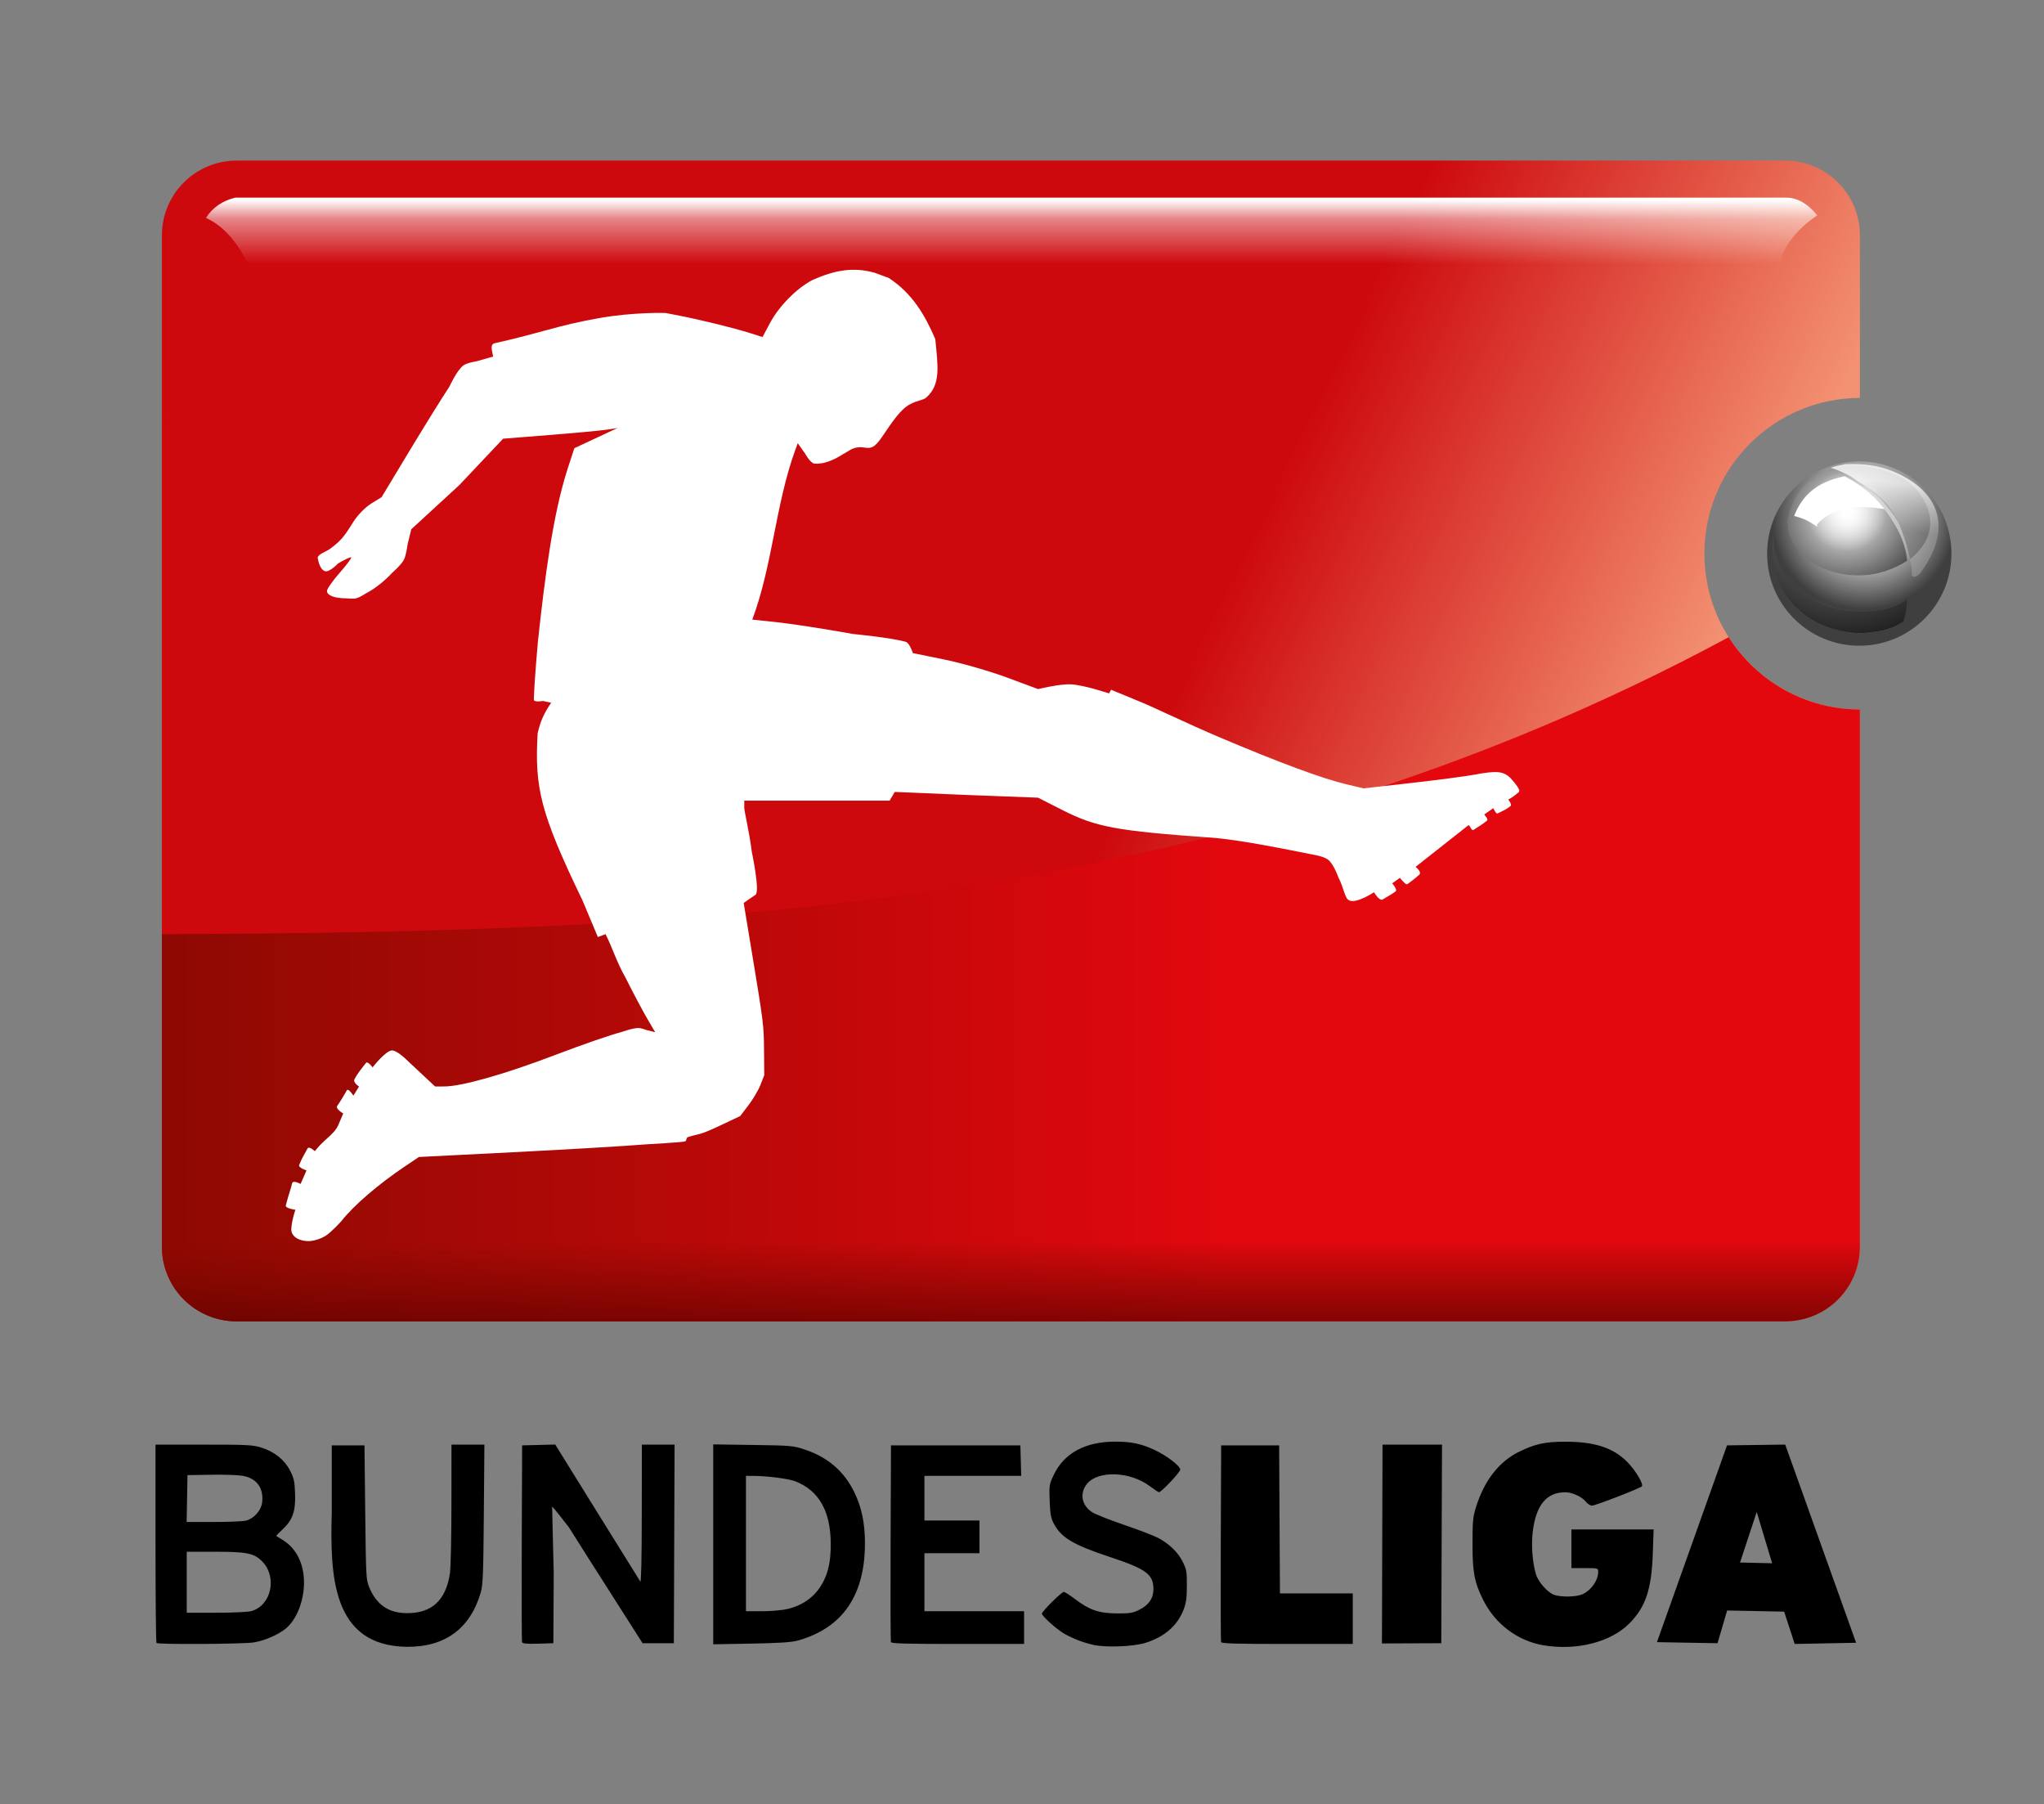 <svg xmlns:dc="http://purl.org/dc/elements/1.1/" xmlns:cc="http://creativecommons.org/ns#" xmlns:rdf="http://www.w3.org/1999/02/22-rdf-syntax-ns#" xmlns:svg="http://www.w3.org/2000/svg" xmlns="http://www.w3.org/2000/svg" xmlns:xlink="http://www.w3.org/1999/xlink" xmlns:sodipodi="http://sodipodi.sourceforge.net/DTD/sodipodi-0.dtd" xmlns:inkscape="http://www.inkscape.org/namespaces/inkscape" id="svg2" inkscape:version="0.48.3.1 r9886" width="636.594" height="561.758" sodipodi:docname="Bundesliga-Logo-2010-SVG.svg"><rect width="100%" height="100%" fill="#808080" stroke="none"/><defs id="defs6"><linearGradient id="linearGradient3817"><stop id="stop3819" offset="0" style="stop-color:#580000;stop-opacity:0.863;"></stop><stop style="stop-color:#740500;stop-opacity:0.514;" offset="0.547" id="stop3821"></stop><stop id="stop3823" offset="0.815" style="stop-color:#800700;stop-opacity:0.255;"></stop><stop id="stop3825" offset="1" style="stop-color:#8c0a00;stop-opacity:0;"></stop></linearGradient><linearGradient id="linearGradient4197"><stop style="stop-color:#ffffff;stop-opacity:1;" offset="0" id="stop4199"></stop><stop id="stop3812" offset="0.3" style="stop-color:#ffffff;stop-opacity:0.498;"></stop><stop style="stop-color:#ffffff;stop-opacity:0;" offset="1" id="stop4201"></stop></linearGradient><linearGradient id="linearGradient4175"><stop style="stop-color:#cd090d;stop-opacity:1;" offset="0" id="stop4177"></stop><stop style="stop-color:#f39272;stop-opacity:1;" offset="1" id="stop4179"></stop></linearGradient><linearGradient inkscape:collect="always" xlink:href="#linearGradient4197" id="linearGradient4203" x1="285.201" y1="49.936" x2="285.201" y2="69.959" gradientUnits="userSpaceOnUse" gradientTransform="translate(3.189,12.274)"></linearGradient><linearGradient inkscape:collect="always" xlink:href="#linearGradient4175-7" id="linearGradient4181-1" x1="88.315" y1="142.177" x2="276.699" y2="299.007" gradientUnits="userSpaceOnUse" gradientTransform="translate(643.313,-63.602)"></linearGradient><linearGradient id="linearGradient4175-7"><stop style="stop-color:#8e0902;stop-opacity:1;" offset="0" id="stop4177-4"></stop><stop style="stop-color:#e2080e;stop-opacity:1;" offset="1" id="stop4179-0"></stop></linearGradient><linearGradient inkscape:collect="always" xlink:href="#linearGradient4175-7-8" id="linearGradient4274-8" gradientUnits="userSpaceOnUse" gradientTransform="translate(676.039,-51.466)" x1="135.59" y1="395.421" x2="361.484" y2="395.421"></linearGradient><linearGradient id="linearGradient4175-7-8"><stop style="stop-color:#580000;stop-opacity:0.863;" offset="0" id="stop4177-4-2"></stop><stop id="stop3814" offset="0.7" style="stop-color:#740500;stop-opacity:0.514;"></stop><stop style="stop-color:#800700;stop-opacity:0.255;" offset="0.904" id="stop3816"></stop><stop style="stop-color:#8c0a00;stop-opacity:0;" offset="1" id="stop4179-0-4"></stop></linearGradient><linearGradient inkscape:collect="always" xlink:href="#linearGradient3817" id="linearGradient4993" gradientUnits="userSpaceOnUse" gradientTransform="translate(81.416,-39.399)" x1="331.918" y1="457.248" x2="331.918" y2="425.5"></linearGradient><linearGradient inkscape:collect="always" xlink:href="#linearGradient4175" id="linearGradient5007" gradientUnits="userSpaceOnUse" gradientTransform="translate(81.423,-39.42)" x1="361.315" y1="96.177" x2="493.699" y2="160.007"></linearGradient><linearGradient inkscape:collect="always" xlink:href="#linearGradient4175-7" id="linearGradient5015" gradientUnits="userSpaceOnUse" gradientTransform="translate(81.409,-39.391)" x1="-29.473" y1="395.421" x2="301.587" y2="395.421"></linearGradient><radialGradient inkscape:collect="always" xlink:href="#linearGradient5246" id="radialGradient5254" cx="413.125" cy="493.487" fx="413.125" fy="493.487" r="15.125" gradientUnits="userSpaceOnUse"></radialGradient><linearGradient id="linearGradient5246"><stop style="stop-color:#ffffff;stop-opacity:1;" offset="0" id="stop5248"></stop><stop style="stop-color:#ffffff;stop-opacity:0;" offset="1" id="stop5250"></stop></linearGradient><linearGradient inkscape:collect="always" xlink:href="#linearGradient5264" id="linearGradient5270" x1="487.966" y1="409.712" x2="486.582" y2="424.712" gradientUnits="userSpaceOnUse" gradientTransform="translate(87.932,-268.703)"></linearGradient><linearGradient id="linearGradient5264"><stop style="stop-color:#ffffff;stop-opacity:0.766;" offset="0" id="stop5266"></stop><stop style="stop-color:#aaaaaa;stop-opacity:0.475;" offset="1" id="stop5268"></stop></linearGradient><radialGradient gradientTransform="translate(87.682,-268.703)" inkscape:collect="always" xlink:href="#linearGradient5256" id="radialGradient5262" cx="475.882" cy="431.512" fx="475.882" fy="431.512" r="28.703" gradientUnits="userSpaceOnUse"></radialGradient><linearGradient id="linearGradient5256"><stop style="stop-color:#efefef;stop-opacity:1;" offset="0" id="stop5258"></stop><stop style="stop-color:#424242;stop-opacity:1;" offset="1" id="stop5260"></stop></linearGradient><radialGradient inkscape:collect="always" xlink:href="#linearGradient5224" id="radialGradient5232" cx="470.81" cy="426.027" fx="470.81" fy="426.027" r="27.812" gradientTransform="matrix(-1.358,1.31,-1.254,-1.3,1646.026,355.736)" gradientUnits="userSpaceOnUse"></radialGradient><linearGradient id="linearGradient5224"><stop style="stop-color:#ffffff;stop-opacity:1;" offset="0" id="stop5226"></stop><stop style="stop-color:#000000;stop-opacity:1;" offset="1" id="stop5228"></stop></linearGradient><radialGradient r="27.812" fy="426.027" fx="470.81" cy="426.027" cx="470.81" gradientTransform="matrix(-1.358,1.31,-1.254,-1.3,1733.709,87.033)" gradientUnits="userSpaceOnUse" id="radialGradient5307" xlink:href="#linearGradient5224" inkscape:collect="always"></radialGradient><radialGradient inkscape:collect="always" xlink:href="#linearGradient5246-4" id="radialGradient5254-1" cx="413.125" cy="493.487" fx="413.125" fy="493.487" r="15.125" gradientUnits="userSpaceOnUse"></radialGradient><linearGradient id="linearGradient5246-4"><stop style="stop-color:#ffffff;stop-opacity:1;" offset="0" id="stop5248-9"></stop><stop style="stop-color:#ffffff;stop-opacity:0;" offset="1" id="stop5250-8"></stop></linearGradient><linearGradient inkscape:collect="always" xlink:href="#linearGradient5264-4" id="linearGradient5270-2" x1="487.966" y1="409.712" x2="486.582" y2="424.712" gradientUnits="userSpaceOnUse" gradientTransform="translate(102.899,-259.325)"></linearGradient><linearGradient id="linearGradient5264-4"><stop style="stop-color:#ffffff;stop-opacity:0.766;" offset="0" id="stop5266-5"></stop><stop style="stop-color:#aaaaaa;stop-opacity:0.475;" offset="1" id="stop5268-2"></stop></linearGradient><radialGradient gradientTransform="translate(103.18,-259.148)" inkscape:collect="always" xlink:href="#linearGradient5256-9" id="radialGradient5262-9" cx="477.296" cy="420.198" fx="477.296" fy="420.198" r="28.703" gradientUnits="userSpaceOnUse"></radialGradient><linearGradient id="linearGradient5256-9"><stop style="stop-color:#efefef;stop-opacity:1;" offset="0" id="stop5258-8"></stop><stop id="stop3820" offset="0.55" style="stop-color:#afafaf;stop-opacity:1;"></stop><stop style="stop-color:#3f3f3f;stop-opacity:1;" offset="1" id="stop5260-3"></stop></linearGradient><radialGradient r="27.812" fy="426.027" fx="470.81" cy="426.027" cx="470.81" gradientTransform="matrix(-1.358,1.31,-1.254,-1.3,1733.709,87.033)" gradientUnits="userSpaceOnUse" id="radialGradient5307-8" xlink:href="#linearGradient5224-6" inkscape:collect="always"></radialGradient><linearGradient id="linearGradient5224-6"><stop style="stop-color:#ffffff;stop-opacity:1;" offset="0" id="stop5226-9"></stop><stop id="stop3818" offset="0.5" style="stop-color:#464646;stop-opacity:1;"></stop><stop style="stop-color:#000000;stop-opacity:1;" offset="1" id="stop5228-8"></stop></linearGradient><radialGradient r="27.812" fy="426.027" fx="470.81" cy="426.027" cx="470.81" gradientTransform="matrix(-1.358,1.31,-1.254,-1.3,1749.206,96.588)" gradientUnits="userSpaceOnUse" id="radialGradient5389" xlink:href="#linearGradient5224-6" inkscape:collect="always"></radialGradient></defs><path style="fill:url(#linearGradient5007);fill-opacity:1;stroke:none" d="M 73.761,50 C 60.834,50 50.417,60.416 50.417,73.344 l 0,314.75 c 0,12.927 10.416,23.344 23.344,23.344 l 482.156,0 c 12.927,0 23.344,-10.416 23.344,-23.344 l 0,-167.188 c -26.757,-0.034 -48.438,-21.735 -48.438,-48.5 0,-26.765 21.68,-48.466 48.438,-48.5 l 0,-50.562 C 579.261,60.416 568.845,50 555.917,50 L 73.761,50 z" id="rect3405" inkscape:connector-curvature="0"></path><path style="fill:url(#linearGradient4203);fill-opacity:1;stroke:none" d="m 64.15,67.865 c 5.637,2.518 10.42,8.062 14.288,16.84 l 475.185,0 c 1.06,-7.341 5.579,-13.034 12.349,-17.656 -2.832,-3.498 -5.98,-5.415 -9.492,-5.511 l -483.196,0 c -3.975,0.979 -7.064,3.035 -9.134,6.328 z" id="path4195" inkscape:connector-curvature="0" sodipodi:nodetypes="ccccccc"></path><path style="fill:url(#linearGradient5015);fill-opacity:1;stroke:none" d="m 51.262,67.223 c -0.025,0.092 -0.039,0.189 -0.062,0.281 l 0,89.187 0.062,-89.469 z m 487.062,131.094 -0.156,0.219 c -158.434,85.292 -322.488,91.709 -486.969,92.344 -0.031,1.2e-4 -0.062,-1.1e-4 -0.094,0 l -0.688,0 0,97.25 c 0,12.927 10.416,23.312 23.344,23.312 l 482.156,0 c 12.928,0 23.344,-10.385 23.344,-23.312 l 0,-167.219 c -17.235,-0.022 -32.352,-9.03 -40.938,-22.594 z" id="rect3405-9" inkscape:connector-curvature="0"></path><path style="fill:#ffffff;fill-opacity:1" d="m 91.99,376.7 c 0,0 -3.221,-0.418 -2.977,-1.363 0.93,-3.613 1.708,-5.563 1.947,-6.831 0.228,-1.211 2.654,0.151 2.654,0.151 l 1.856,-4.236 c 0,0 -2.663,-0.766 -2.282,-1.716 0.947,-2.365 2.145,-4.167 2.551,-5.029 0.466,-0.989 2.306,0.782 2.306,0.782 0,0 1.044,-1.275 1.581,-1.834 2.307,-2.399 4.657,-3.92 5.644,-6.097 l 1.631,-3.815 c 0,0 -2.506,-1.428 -1.873,-2.353 1.3,-1.899 1.692,-2.604 3.005,-4.87 0.44,-0.759 2.033,1.671 2.033,1.671 l 1.75,-2.817 c 0,0 -1.914,-1.256 -1.432,-2.232 0.884,-1.79 2.37,-3.579 3.624,-5.16 0.513,-0.646 2.028,1.418 2.028,1.418 0,0 3.844,-4.973 5.939,-5.284 1.389,-0.119 3.912,2.225 3.912,2.225 l 4.811,4.5 4.811,4.5 2.896,-0.007 c 5.408,-0.013 18.847,-3.828 34.396,-9.764 8.525,-3.255 17.87,-6.484 20.768,-7.177 0,0 3.462,-1.27 5.268,-1.26 0.896,0.005 2.607,0.654 2.607,0.654 l 2.607,0.654 -2.516,-4.3 c -1.384,-2.365 -4.434,-8.125 -6.779,-12.8 -2.591,-4.494 -3.986,-9.094 -6.16,-13.424 l -2.396,0.889 -4.785,-11.407 c -13.176,-27.298 -14.938,-35.076 -13.966,-52.058 0.984,-4.192 2.16,-6.421 4.207,-9.487 l -2.572,-0.556 c 0,0 -2.851,0.521 -2.822,-0.431 0.18,-6.01 1.245,-17.826 1.245,-17.826 2.161,-20.162 4.721,-40.113 9.371,-54.325 l 2.004,-6.125 6.71,-3.136 6.71,-3.136 -3.39,0.513 c -1.865,0.282 -9.876,1.028 -17.802,1.657 l -14.412,1.144 -13.679,14.478 -14.929,13.728 -1.163,4.768 c 0,0 -0.397,3.322 -1.163,4.768 -0.852,1.61 -3.663,4.054 -3.663,4.054 -2.015,2.23 -5.363,4.922 -7.441,5.982 -1.259,0.643 -2.404,1.597 -3.778,1.928 -0.959,0.23 -2.958,0 -2.958,0 -3.792,0 -6.133,-0.908 -6.079,-2.357 0.023,-0.629 1.804,-3.15 3.957,-5.602 2.153,-2.453 3.766,-4.608 3.583,-4.791 -0.182,-0.182 -2.023,0.667 -4.091,1.887 0,0 -2.576,2.728 -4.003,2.439 -1.229,-0.325 -1.995,-2.067 -2.355,-4.231 0.173,-1.124 2.62,-1.858 3.824,-2.729 3.697,-2.676 4.78,-4.408 7.42,-8.616 1.208,-1.925 3.652,-4.4 5.433,-5.5 l 3.237,-2 8.439,-14 c 4.642,-7.7 10.368,-16.925 12.726,-20.5 0,0 2.216,-4.935 4.286,-6.5 1.147,-0.867 4.113,-1.302 4.113,-1.302 l 5.174,-1.479 c -0.296,-1.689 -1.102,-3.792 0.501,-4.154 14.508,-3.223 19.343,-5.48 32.399,-7.797 11.004,-1.953 20.814,-1.615 20.814,-1.615 l 4.5,0.878 c 6.444,1.257 16.824,3.814 21.597,5.319 l 4.097,1.292 2.261,-4.262 c 2.854,-5.379 8.411,-10.994 13.423,-13.563 6.901,-3.001 12.524,-4.067 19.283,-2.175 l 4.359,1.624 c 7.228,4.735 11.161,11.326 14.475,19.03 0.784,8.323 1.803,14.091 -2.777,18.152 -1.07,0.949 -2.577,0.791 -5.084,2.119 -3.048,1.614 -5.555,5.525 -8.825,10.317 0,0 -1.439,2.165 -2.618,2.853 -1.113,0.65 -2.226,0.398 -3.233,0.261 -2.429,-0.329 -4.161,0.924 -4.161,0.924 l -3.455,2.039 c -1.9,1.121 -4.524,2.039 -5.83,2.039 0,0 -1.406,0.274 -2.11,-0.088 -1.145,-0.59 -2.507,-3.059 -2.507,-3.059 l -2.241,-3.148 -0.755,2.041 c -6.186,17.01 -7.084,36.017 -13.407,52.886 l 7.758,0.817 c 3.984,0.42 14.637,2.037 23.665,3.664 0,0 11.657,1.114 16.371,2.427 1.19,0.331 2.232,3.522 2.232,3.522 l 9.78,1.998 c 5.379,1.099 14.15,3.619 19.491,5.601 l 9.711,3.603 c 0,0 6.868,-1.678 10.344,-1.472 4.048,0.24 11.759,2.815 11.759,2.815 l 0.647,-1.133 9.268,3.827 c 4.654,1.922 14.919,6.918 24.167,10.838 19.089,8.092 32.431,13.031 40.017,14.815 l 5.203,1.223 14.797,-1.672 c 8.139,-0.92 16.996,-2.085 19.684,-2.588 6.968,-1.306 9.072,-1.121 11.31,1.118 1.28,1.485 3.243,3.665 2.509,4.322 -0.918,0.823 -2.299,1.846 -3.273,2.297 0,0 1.295,1.557 0.711,2.036 -1.362,1.114 -2.401,1.487 -4.083,2.328 -0.41,0.205 -1.286,-1.679 -1.286,-1.679 l -2.832,1.989 c 0.511,0.603 1.327,1.511 0.86,1.9 -1.511,1.26 -2.388,1.689 -4.183,2.88 -0.561,0.372 -0.858,-0.882 -1.508,-1.517 l -16.535,13.03 c 0,0 2.101,1.624 1.118,2.476 -2.061,1.786 -2.208,1.785 -3.684,2.917 -0.395,0.303 -1.646,-1.152 -2.334,-1.966 l -2.382,1.701 c 0,0 1.713,1.985 1.092,2.485 -0.903,0.728 -2.208,1.435 -4.074,2.551 -1.007,0.602 -2.696,-2.26 -2.696,-2.26 0,0 -5.408,3.628 -7.712,2.547 -1.476,-0.693 -1.615,-3.861 -3.346,-7.11 0,0 -1.449,-4.118 -3.148,-5.508 -1.259,-1.03 -4.169,-1.52 -4.169,-1.52 -8.471,-1.673 -23.449,-4.779 -32.242,-5.406 -29.691,-2.117 -35.999,-3.288 -46.5,-8.633 l -7.5,-3.817 -22,-0.839 -22.641,-0.95 -1.58,2.714 -22.64,0 -22.64,0 0,2.207 c 0,1.214 1.474,6.947 2.359,13.809 0,0 2.604,12.316 1.124,13.307 -1.529,1.024 -3.665,2.53 -3.665,2.53 l 2.536,15.323 c 3.685,22.265 3.729,22.623 3.801,30.823 l 0.066,7.5 -1.179,2.996 c -0.648,1.648 -2.332,4.507 -3.741,6.354 l -2.562,3.358 -6.12,2.895 c -3.366,1.592 -5.349,2.389 -6.505,2.677 -0.879,0.219 -3.086,0.735 -3.822,1.06 -0.364,0.161 -0.21,1.123 -0.78,1.278 -1.046,0.284 -12.022,0.902 -12.022,0.902 -6.595,0.53 -25.227,1.633 -41.405,2.45 l -29.414,1.486 -4.086,2.738 c -8.512,5.704 -16.225,12.326 -20.066,17.227 0,0 -3.049,3.394 -4.864,4.549 -1.434,0.912 -3.695,1.679 -5.321,1.679 -3.361,0 -5.438,-1.65 -5.409,-3.624 0.036,-2.52 1.265,-6.136 1.265,-6.136 z" id="path4328" inkscape:connector-curvature="0" sodipodi:nodetypes="cssccsscsccssccsscccccssssccscccccccssscccssccccssssscscsccssscssscccscsscsccccssssscsssccccssscsscsccssscsscscssccssccssccsscscssssccccccssscsscsscsssssscsssssc"></path><path style="fill:url(#linearGradient4993);fill-opacity:1;stroke:none" d="m 50.426,386.503 0,1.625 c 0,12.927 10.416,23.312 23.344,23.312 l 482.156,0 c 12.927,0 23.344,-10.385 23.344,-23.312 l 0,-1.625 -528.844,0 z" id="rect3405-9-5" inkscape:connector-curvature="0"></path><path inkscape:connector-curvature="0" style="fill:url(#radialGradient5389);fill-opacity:1;stroke:none" d="m 578.961,145.07 c -12.483,0 -22.594,7.648 -22.594,17.062 0,9.414 10.111,17.031 22.594,17.031 12.483,0 22.594,-7.617 22.594,-17.031 0,-9.414 -10.111,-17.062 -22.594,-17.062 z m 24.156,12.562 c 1.68,2.989 2.625,6.335 2.625,9.875 0,12.587 -11.914,22.781 -26.594,22.781 -14.68,0 -26.562,-10.194 -26.562,-22.781 0,-2.158 0.346,-4.24 1,-6.219 -1.322,3.036 -2.062,6.363 -2.062,9.844 0,14.394 12.45,26.062 27.812,26.062 15.363,0 27.812,-11.669 27.812,-26.062 0,-4.948 -1.476,-9.56 -4.031,-13.5 z" id="path5068-1"></path><path style="fill:url(#radialGradient5262-9);fill-opacity:1;stroke:none" d="m 579.077,143.66 c -15.851,0 -28.719,12.868 -28.719,28.719 0,15.851 12.868,28.688 28.719,28.688 15.851,0 28.688,-12.836 28.688,-28.688 0,-15.851 -12.836,-28.719 -28.688,-28.719 z m -9.172,2.763 c 0.206,0.026 5.584,-1.589 9.097,-1.37 3.862,0.241 13.849,1.768 18.605,8.242 8.773,11.942 -1.148,19.443 -2.747,20.876 -0.108,-1.08 -1.958,-8.536 -3.842,-11.885 -1.084,-1.926 -2.937,-4.273 -4.054,-5.557 -1.82,-2.091 -3.609,-3.468 -5.817,-5.161 -7.608,-1.778 -1.317,0.321 1.219,2.107 0,0 10.658,9.419 11.601,20.938 -3.967,2.578 -9.399,4.579 -15.046,4.579 -12.483,0 -22.24,-7.528 -22.24,-16.943 2.289,-11.652 8.827,-12.942 9.247,-13.88 1.253,-0.762 2.661,-1.303 3.977,-1.945 z m 9.423,50.757 c -25.339,-1.639 -30.606,-22.609 -25.606,-35.719 -5.541,13.123 6.031,28.326 25.505,29.031 11.136,0.055 14.716,-4.024 14.716,-4.024 0,0 -0.073,2.569 -0.343,3.91 -0.295,1.466 -0.77,3.082 -0.77,3.082 -4.45,2.827 -5.651,2.946 -13.502,3.72 z" id="path4979-7" inkscape:connector-curvature="0" sodipodi:nodetypes="ssssscsscsscccsccccccccscc"></path><path style="fill:url(#linearGradient5270-2);fill-opacity:1;stroke:none" d="m 595.219,175.885 c -0.712,-2.63 -0.98,-4.279 -1.544,-6.313 -0.057,-0.205 -0.873,-3.04 -0.947,-3.247 -3.487,-9.725 -8.185,-12.715 -14.214,-16.52 -1.738,-1.516 -6.24,-3.605 -8.338,-4.157 2.401,-0.84 3.253,-0.711 4.486,-1.128 5.986,-0.207 11.543,0.326 17.93,3.673 7.193,3.768 11.122,9.239 11.138,15.507 0.005,1.882 -0.159,3.18 -0.607,4.798 -0.895,3.239 -2.297,6.021 -4.88,9.685 -0.981,1.256 -1.868,1.599 -2.509,1.35 -0.594,-0.23 -0.17,-2.369 -0.516,-3.648 z" id="path5118-2" inkscape:connector-curvature="0" sodipodi:nodetypes="csscccscscsc"></path><path sodipodi:type="arc" style="fill:url(#radialGradient5254-1);fill-opacity:1;stroke:none" id="path5244" sodipodi:cx="413.125" sodipodi:cy="493.48718" sodipodi:rx="15.125" sodipodi:ry="15.125" d="m 428.25,493.487 a 15.125,15.125 0 1 1 -30.25,0 15.125,15.125 0 1 1 30.25,0 z" transform="matrix(0.826,0,0,0.826,233.843,-248.377)"></path><path style="fill:#ffffff;fill-opacity:1;stroke:#ffffff;stroke-width:1px;stroke-linecap:butt;stroke-linejoin:miter;stroke-opacity:1" d="m 565.451,163.076 c 3.835,-4.352 9.833,-6.774 20.25,-5.25 -3.202,-3.914 -7.05,-6.749 -11.25,-9 -8.847,1.814 -12.784,6.205 -15,11.5 1.615,0.483 3.098,0.819 6,2.75 z" id="path5272" inkscape:connector-curvature="0" sodipodi:nodetypes="ccccc"></path><path style="fill:#000000" d="m 347.277,448.902 c -9.343,0 -15.951,3.625 -19.165,10.495 -1.333,2.849 -1.382,3.187 -1.201,7.933 0.151,3.958 0.392,5.37 1.201,6.919 2.388,4.567 5.986,6.729 17.645,10.596 11.245,3.73 13.462,5.37 13.477,9.974 0.009,2.843 -1.425,4.946 -4.386,6.427 -2.023,1.012 -2.902,1.167 -6.948,1.144 -5.616,-0.032 -8.543,-1.035 -13.028,-4.429 -1.648,-1.248 -3.248,-2.273 -3.546,-2.273 -0.712,0 -6.818,6.068 -6.818,6.774 0,0.78 4.7,4.984 7.049,6.297 2.815,1.574 5.714,2.673 8.931,3.416 3.871,0.894 12.52,0.562 16.314,-0.637 5.866,-1.853 9.845,-5.312 11.783,-10.22 0.828,-2.098 1.037,-3.584 1.057,-7.484 0.022,-4.419 -0.093,-5.093 -1.274,-7.498 -1.428,-2.907 -4.104,-5.529 -7.571,-7.411 -1.237,-0.671 -5.996,-2.503 -10.581,-4.068 -4.586,-1.565 -9.125,-3.365 -10.089,-3.995 -3.255,-2.128 -3.948,-5.818 -1.636,-8.758 3.386,-4.304 13.472,-3.975 19.6,0.651 1.381,1.043 2.671,1.896 2.866,1.896 0.734,0 6.63,-6.256 6.63,-7.035 0,-1.151 -4.284,-4.417 -8.106,-6.181 -4.128,-1.905 -7.135,-2.533 -12.203,-2.533 z m 140.266,0.015 c -6.225,-0.009 -9.372,0.665 -14.345,3.083 -6.292,3.059 -10.908,8.963 -13.506,17.284 -0.964,3.087 -1.086,4.377 -1.086,11.58 0,8.769 0.604,11.891 3.344,17.37 3.745,7.488 10.77,12.744 18.803,14.085 10.298,1.718 20.866,-0.968 26.664,-6.774 5.1,-5.109 6.955,-10.615 7.339,-21.785 l 0.261,-7.527 -12.811,0 -12.796,0 0,6.022 0,6.022 4.169,0 c 4.108,0 4.169,0.018 4.169,1.129 0,2.739 -2.223,5.867 -5.023,7.064 -1.878,0.803 -6.417,0.889 -8.627,0.159 -2.033,-0.671 -5.006,-4.003 -5.732,-6.427 -1.111,-3.707 -1.51,-9.148 -0.984,-13.375 1.025,-8.25 4.318,-12.187 10.176,-12.159 2.122,0.01 5.153,1.411 6.355,2.938 0.526,0.669 1.39,1.216 1.911,1.216 1.038,0 14.864,-5.34 15.518,-5.993 0.644,-0.644 -2.008,-5.074 -4.574,-7.643 -4.394,-4.398 -10.076,-6.254 -19.223,-6.268 z m -265.406,0.84 0,31.122 0,31.122 11.928,-0.217 c 9.224,-0.177 12.538,-0.414 14.635,-1.013 13.753,-3.932 20.685,-14.062 20.685,-30.239 0,-6.162 -0.992,-11.004 -3.199,-15.648 -3.163,-6.655 -8.296,-11.116 -15.532,-13.52 -3.612,-1.2 -4.165,-1.259 -16.126,-1.433 z m -49.216,0.043 -5.153,0.13 -5.153,0.13 -0.116,30.34 c -0.066,16.687 -0.024,30.621 0.101,30.948 0.17,0.444 1.434,0.562 4.98,0.463 l 4.762,-0.145 0.116,-21.713 c -0.267,-10.014 -0.497,-20.837 -0.497,-20.837 0,0 0.469,0.269 5.231,6.477 2.539,4.051 8.742,13.815 13.781,21.713 l 9.163,14.36 4.864,0 4.864,0 0.116,-30.919 0.116,-30.919 -5.095,0 -5.095,0 -0.029,21.655 c -0.018,13.98 -0.177,21.409 -0.463,20.96 -0.244,-0.382 -6.315,-10.133 -13.477,-21.67 l -13.013,-20.975 z m 383.076,0.015 -18.123,0.246 -21.829,61.274 18.876,0.333 2.982,-10.191 17.765,0.353 3.283,10.069 19.122,-0.376 z m -507.564,0.015 0,30.731 c 0,16.9 0.134,30.865 0.304,31.035 0.501,0.501 26.984,0.35 30.268,-0.174 3.558,-0.567 7.955,-2.517 10.249,-4.531 3.618,-3.177 5.861,-9.805 5.356,-15.836 -0.433,-5.165 -2.803,-9.286 -6.717,-11.638 -0.938,-0.564 -1.77,-1.069 -1.853,-1.129 -0.083,-0.06 0.774,-0.964 1.911,-2.012 3.179,-2.93 4.144,-5.658 3.952,-11.146 -0.137,-3.901 -0.348,-4.834 -1.563,-7.209 -1.732,-3.383 -4.85,-5.887 -8.946,-7.165 -2.681,-0.837 -4.284,-0.926 -17.949,-0.926 z m 92.179,0 -0.015,18.413 c -0.005,10.127 -0.209,19.856 -0.463,21.612 -1.222,8.454 -5.693,12.552 -13.563,12.449 -5.649,-0.074 -9.371,-2.682 -11.624,-8.164 -0.931,-2.264 -0.981,-3.377 -1.201,-23.233 l -0.232,-20.845 -5.095,0 -5.095,0 0,20.613 c -0.524,19.658 -0.122,41.797 23.392,42.109 11.887,0.099 19.745,-5.678 23.016,-16.936 0.674,-2.321 0.802,-5.748 0.955,-24.362 l 0.174,-21.655 -5.124,0 -5.124,0 z m 289.97,0 -0.182,61.906 18.478,-0.067 0.232,-61.839 z m -153.091,0.231 -0.116,30.34 c -0.066,16.687 -0.02,30.601 0.101,30.919 0.172,0.451 4.769,0.579 20.845,0.579 l 20.627,0 0,-5.095 0,-5.095 -15.518,0 -15.518,0 0,-9.033 0,-9.033 8.569,0 8.569,0 0,-5.095 0,-5.095 -8.569,0 -8.569,0 0,-6.948 0,-6.948 15.069,0 15.069,0 -0.13,-4.748 -0.13,-4.748 -20.15,0 z m 102.833,0 -0.116,30.34 c -0.066,16.687 -0.02,30.601 0.101,30.919 0.172,0.451 4.723,0.579 20.613,0.579 l 20.396,0 0,-7.875 0,-7.875 -11.349,0 -11.334,0 -0.13,-23.045 -0.116,-23.045 -9.033,0 z m -311.51,9.134 c 3.031,0.027 5.812,0.165 6.876,0.362 4.273,0.79 6.46,3.806 5.964,8.208 -0.282,2.501 -2.458,5.011 -4.951,5.703 -0.903,0.251 -5.448,0.447 -10.104,0.449 l -8.468,0 0.13,-7.296 0.13,-7.296 7.353,-0.116 c 1.012,-0.018 2.058,-0.023 3.069,-0.015 z m 163.514,0.362 2.432,0.015 c 4.247,0.014 10.877,0.871 12.941,1.679 7.385,2.891 11.03,9.357 11.03,19.571 0,4.978 -0.63,8.259 -2.171,11.392 -2.238,4.549 -6.088,7.567 -11.262,8.787 -1.704,0.402 -5.167,0.706 -7.99,0.709 l -4.98,0 0,-21.076 0,-21.076 z m 314.796,11.233 4.806,15.981 -10.002,-0.232 z m -488.963,12.391 8.309,0 c 10.454,0 12.604,0.43 15.141,2.967 4.834,4.834 2.919,13.787 -3.315,15.518 -1.056,0.293 -5.742,0.505 -10.987,0.507 l -9.148,0 0,-9.496 z" id="path3841" inkscape:connector-curvature="0" sodipodi:nodetypes="ssssscsssssssssccssssssssscssssssccccccsscsssccscscccccsssscccccccccccccccccccccccccccccccccccscsssscssssscccscsscccccscccccccccccccsccccccccccccccccccccccccscccccccccccsscccccccccssssccccccccccssscccc"></path></svg>